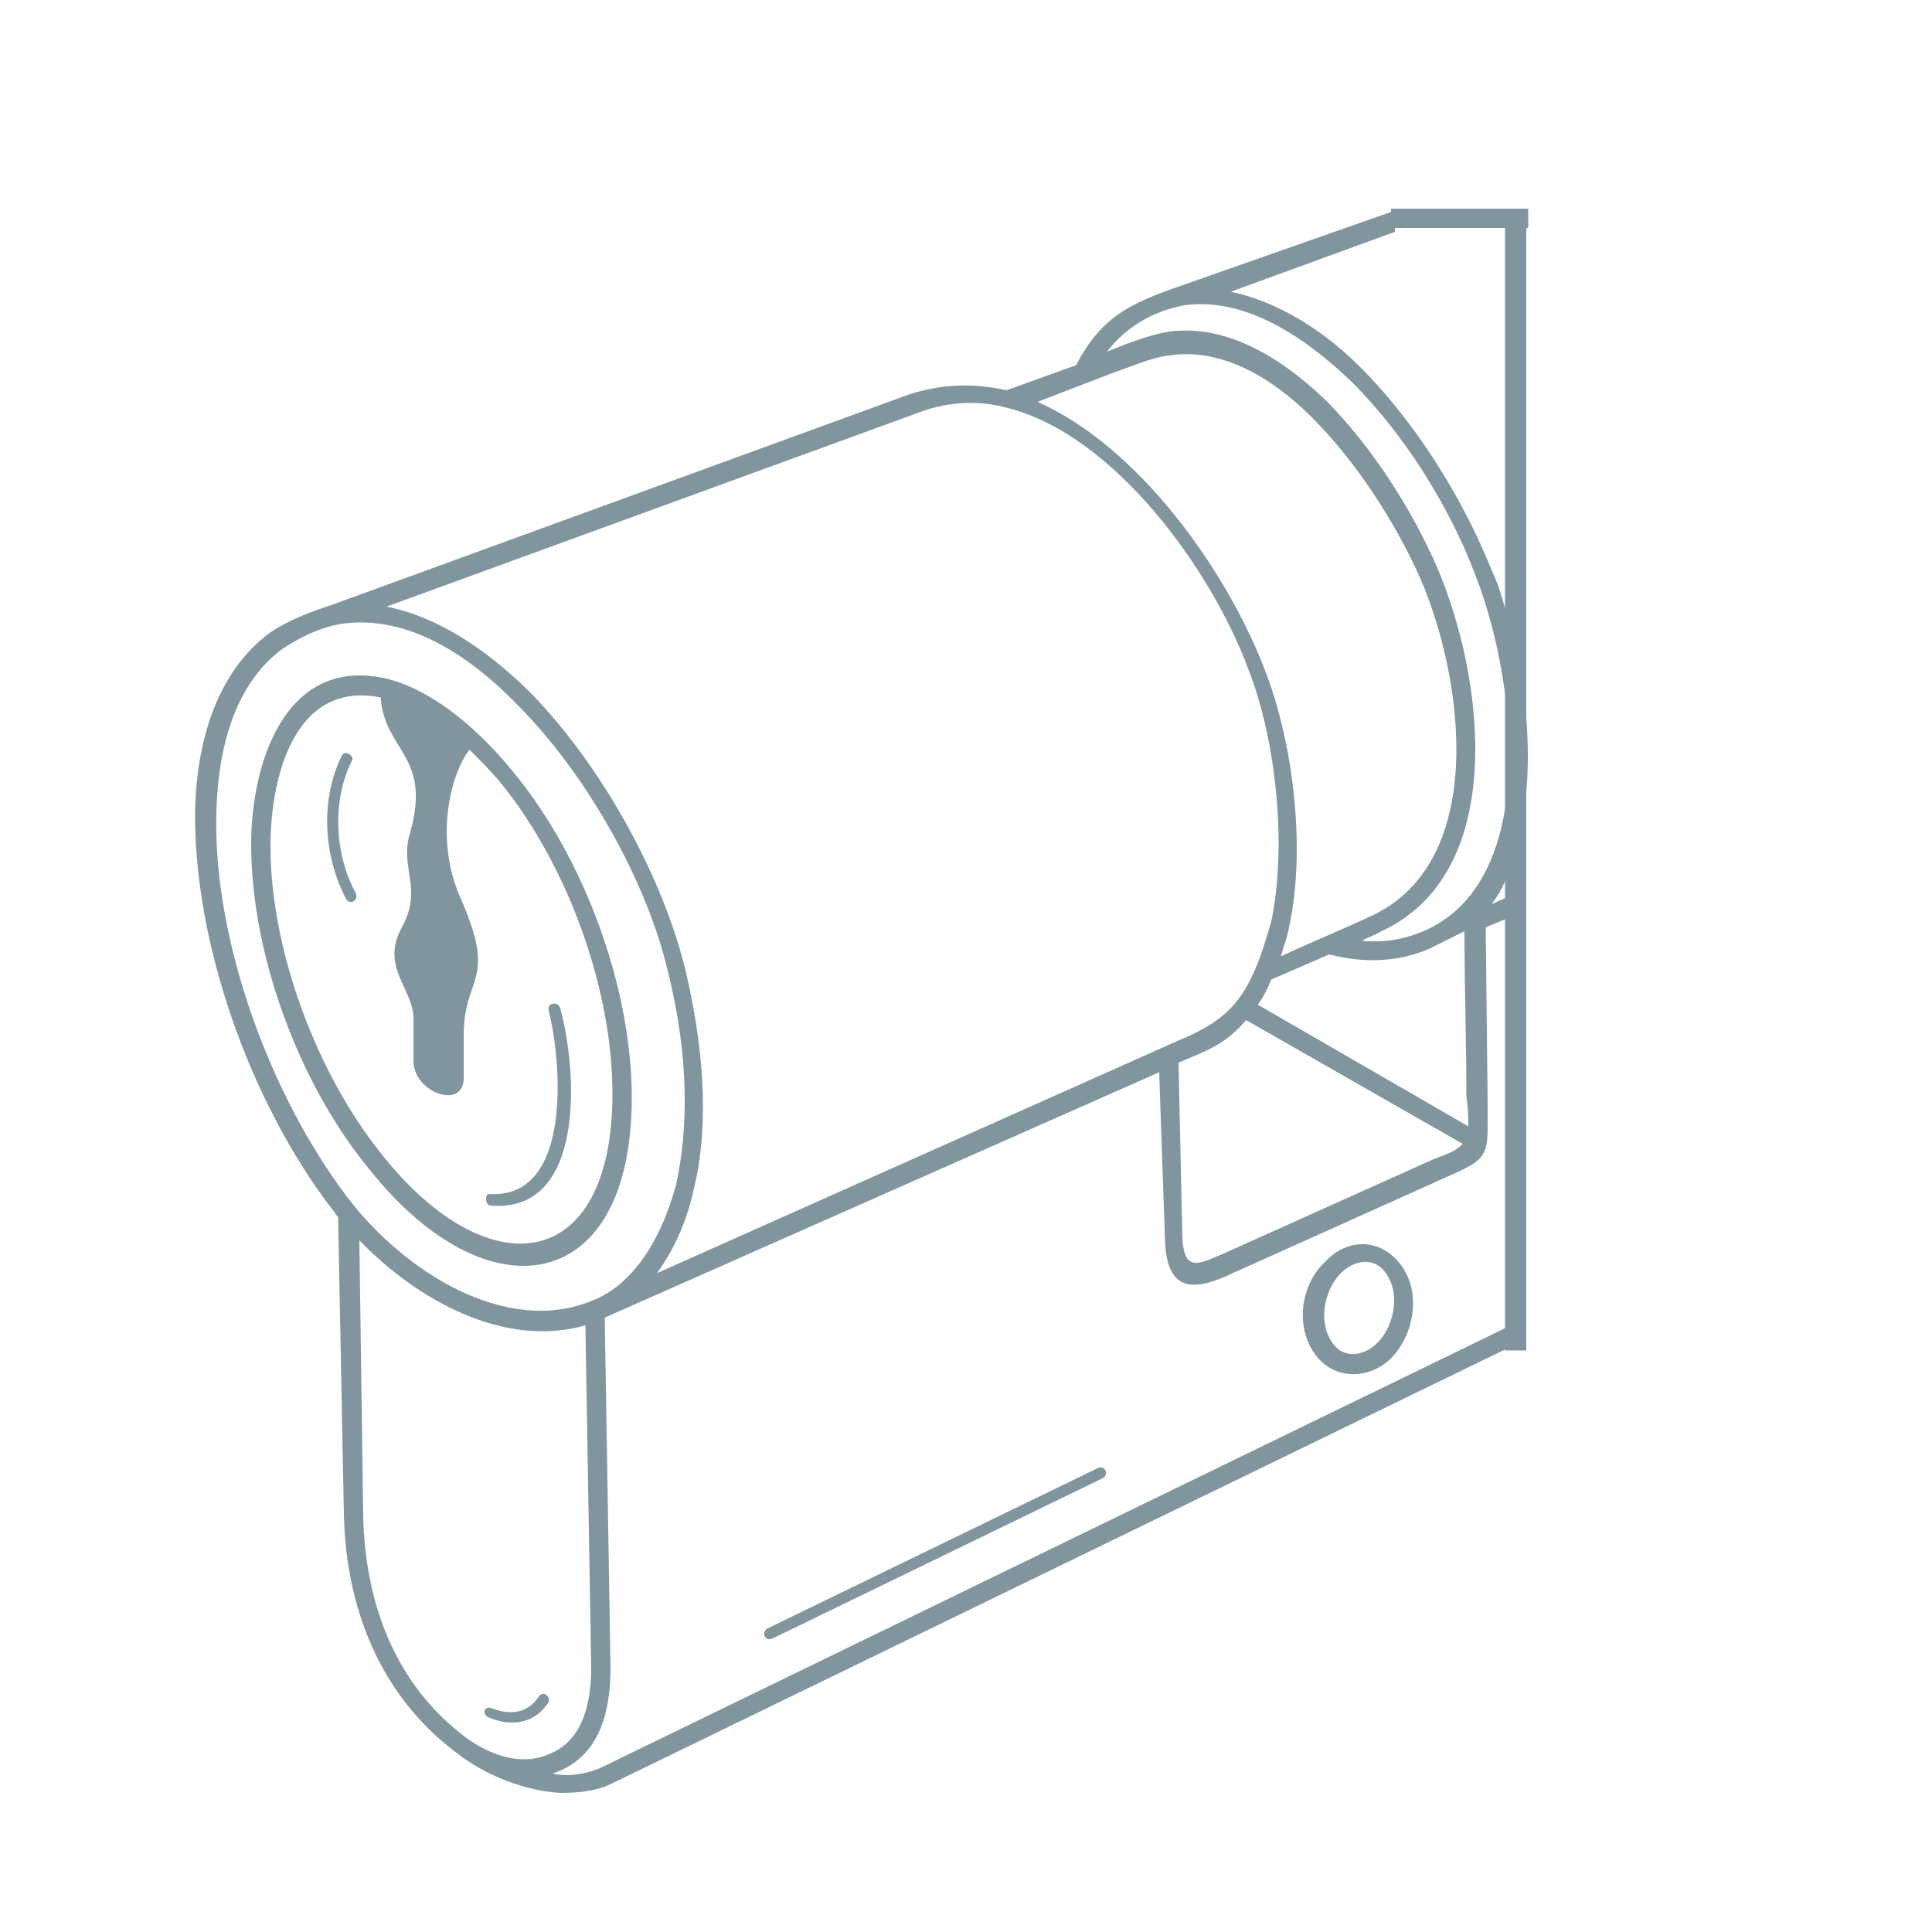 <?xml version="1.0" encoding="utf-8"?>
<!-- Generator: Adobe Illustrator 27.9.0, SVG Export Plug-In . SVG Version: 6.00 Build 0)  -->
<svg version="1.1" id="Calque_1" xmlns="http://www.w3.org/2000/svg" xmlns:xlink="http://www.w3.org/1999/xlink" x="0px" y="0px"
	 viewBox="0 0 100 100" style="enable-background:new 0 0 100 100;" xml:space="preserve">
<style type="text/css">
	.st0{fill:none;}
	.st1{fill:#80959E;}
</style>
<g>
	<g>
		<path class="st0" d="M77.1,46.6l0.9-0.4v-1.3C77.8,45.5,77.5,46.1,77.1,46.6z"/>
		<path class="st0" d="M31.7,56.7c0-5.4-2.4-11.8-5.8-16.1c-0.5-0.6-1-1.2-1.6-1.7c-0.9,1.3-1.8,4.7-0.5,7.6c2,4.5,0.2,4,0.2,7.2
			l0,2.1c0,1.8-2.6,0.9-2.6-0.8l0-2.3c0-1.5-1.7-2.6-0.6-4.6c1.1-2-0.1-3,0.4-4.8c1.1-4.1-1.3-4.3-1.5-7.1c-4.5-0.9-5.7,4.3-5.7,7.7
			c0,5.4,2.4,11.8,5.8,16.1C25.3,66.8,31.7,66,31.7,56.7z M25.4,61.8c4.3,0.3,3.8-6.7,3.1-9.5v0c-0.1-0.4,0.5-0.5,0.6-0.1
			c0.8,3.3,1.2,10.6-3.6,10.2C25.1,62.4,25.1,61.8,25.4,61.8z M17.9,46.5c-1.2-2.2-1.3-5.2-0.2-7.4c0.2-0.3,0.7,0,0.5,0.3
			c-1,2-0.9,4.8,0.2,6.8C18.7,46.6,18.1,46.9,17.9,46.5z"/>
		<path class="st0" d="M76.9,47.9L77,57c0,2.8,0.2,2.8-2.3,3.9l-10.9,4.9c-1.9,0.9-3.4,1.1-3.5-1.7L60,55.5L31.2,68.3l0.3,18.1
			c0,2.3-0.6,4.7-3,5.5c0.9,0.2,1.9,0,2.7-0.4l46.8-22.7V47.3L76.9,47.9L76.9,47.9z M57.1,76.5L40,84.8c-0.3,0.2-0.6-0.4-0.3-0.5
			L56.8,76C57.2,75.8,57.4,76.3,57.1,76.5z M72,70.3c-1.1,1.1-3,1.2-4-0.3c-1-1.5-0.6-3.6,0.6-4.7c1.1-1.1,3-1.2,4,0.3
			C73.6,67,73.1,69.1,72,70.3z"/>
		<path class="st0" d="M35.4,50.3c1.1,4.7,1.1,8.5,0.4,11.3c-0.4,1.8-1.1,3.2-1.9,4.3l26.9-12c2.8-1.3,3.8-2.4,4.9-6.2
			c0.8-3.8,0.3-9.2-1.2-13.1c-2-5.1-6.9-12.1-12.5-13.5c-1.6-0.4-3-0.3-4.4,0.2L19.9,31.4c2.7,0.4,5.2,2.1,7.5,4.5
			C31,39.6,34.3,45.3,35.4,50.3z"/>
		<path class="st0" d="M60.3,17.3c2.9-0.5,5.8,1.1,8.3,3.5c2.4,2.4,4.5,5.6,5.8,8.7c2.5,5.9,3.6,15.7-2.9,18.8
			c-0.3,0.2-0.7,0.3-1,0.5c1.3,0.1,2.3-0.1,3.4-0.6c5.8-2.8,4.4-13.2,2.4-18.5c-1.3-3.4-3.6-7.1-6.3-9.8c-2.6-2.7-5.7-4.4-8.6-3.9
			c-1.6,0.3-3.1,1.1-4,2.4C58.3,17.9,59.3,17.5,60.3,17.3L60.3,17.3z"/>
		<path class="st0" d="M75.9,48.3L74.4,49c-1.7,0.8-3.7,1-5.6,0.5l-3,1.3c-0.2,0.5-0.5,0.9-0.7,1.3l0,0L76,58.3c0-0.5,0-0.9,0-1.4
			C75.9,54.1,75.9,51.2,75.9,48.3z"/>
		<path class="st0" d="M30.6,86.3l-0.3-17.7c-4.2,1.2-8.7-1.3-11.7-4.4l0.2,14.3c0.1,4.4,1.6,8.7,5.4,11.5c1.2,0.9,2.8,1.4,4.2,0.8
			C30.2,90.1,30.6,88.1,30.6,86.3z M28.3,88c-0.7,1.1-1.8,1.3-3.1,0.8c-0.3-0.1-0.2-0.6,0.1-0.5c1,0.4,1.9,0.2,2.5-0.6
			C28.1,87.5,28.5,87.8,28.3,88z"/>
		<path class="st0" d="M30.7,67.3c1.8-0.8,3.4-2.7,4.2-6c0.6-2.7,0.6-6.3-0.4-10.9c-1.1-4.8-4.3-10.4-7.8-13.9
			c-2.8-2.8-6-4.7-9.2-4.2c-1.1,0.2-2.1,0.6-3,1.3l0,0c-2.3,1.7-3.3,4.8-3.4,8.4C11,48.6,13.8,56.7,18,62
			C20.9,65.8,26.1,69.3,30.7,67.3z M13,43.7c0-4.1,1.7-9.7,6.9-8.6h0c2.3,0.5,4.7,2.3,6.7,4.9c3.6,4.5,6.1,11.2,6.1,16.8
			c0,10.3-7.5,11.4-13.6,3.8C15.4,56,13,49.4,13,43.7z"/>
		<path class="st0" d="M64.5,52.8L64.5,52.8c-1.1,1.2-2.1,1.6-3.5,2.2l0.3,9.2c0.1,1.8,0.9,1.3,2.1,0.8L74.2,60
			c0.4-0.2,1.1-0.5,1.4-0.8L64.5,52.8L64.5,52.8z"/>
		<path class="st0" d="M69.3,66c-0.8,0.8-1.2,2.4-0.5,3.5c0.7,1,1.8,0.7,2.4,0.1c0.8-0.8,1.2-2.4,0.5-3.5C71.1,65.1,70,65.3,69.3,66
			z"/>
		<path class="st0" d="M65.5,34.3c1.5,4,2.1,9.6,1.3,13.6c-0.1,0.5-0.2,1-0.4,1.4c1.6-0.7,3.2-1.3,4.7-2.1c6-2.8,4.7-12.2,2.5-17.5
			c-1.2-2.9-3.2-6-5.6-8.3c-2.3-2.2-4.9-3.6-7.4-3.2c-0.9,0.1-2,0.6-2.9,0.9l0,0l-3.9,1.4C59,22.9,63.5,29.2,65.5,34.3z"/>
		<path class="st1" d="M56.8,76l-17.1,8.3c-0.3,0.2-0.1,0.7,0.3,0.5l17.1-8.3C57.4,76.3,57.2,75.8,56.8,76z"/>
		<path class="st1" d="M68.6,65.3C67.4,66.4,67,68.5,68,70c1,1.5,2.9,1.4,4,0.3c1.1-1.1,1.6-3.2,0.6-4.7
			C71.5,64,69.7,64.1,68.6,65.3z M71.3,69.5c-0.7,0.7-1.8,0.9-2.4-0.1c-0.7-1.1-0.3-2.7,0.5-3.5c0.7-0.7,1.8-0.9,2.4,0.1
			C72.5,67.1,72.1,68.7,71.3,69.5z"/>
		<path class="st1" d="M78.1,31.9v13C79.6,41.3,79.2,36.1,78.1,31.9z"/>
		<path class="st1" d="M25.4,62.4c4.9,0.4,4.5-6.9,3.6-10.2c-0.1-0.4-0.7-0.3-0.6,0.1v0c0.7,2.8,1.2,9.8-3.1,9.5
			C25.1,61.8,25.1,62.4,25.4,62.4z"/>
		<polygon class="st1" points="19.9,31.4 19.9,31.4 19.9,31.4 		"/>
		<path class="st1" d="M27.9,87.8c-0.6,0.9-1.5,1-2.5,0.6c-0.3-0.1-0.5,0.3-0.1,0.5c1.2,0.5,2.4,0.3,3.1-0.8
			C28.5,87.8,28.1,87.5,27.9,87.8z"/>
		<polygon class="st1" points="24.3,38.8 24.3,38.8 24.3,38.8 		"/>
		<polygon class="st1" points="18.5,64.2 18.5,64.2 18.5,64.2 		"/>
		<path class="st1" d="M18.2,39.4c0.2-0.3-0.4-0.6-0.5-0.3c-1.1,2.2-1,5.1,0.2,7.4c0.2,0.4,0.7,0.1,0.5-0.3
			C17.3,44.2,17.2,41.4,18.2,39.4z"/>
		<path class="st1" d="M32.7,56.8c0-5.6-2.4-12.3-6.1-16.8c-2.1-2.6-4.5-4.4-6.7-4.9h0C14.7,34,13,39.6,13,43.7
			c0,5.6,2.4,12.3,6.1,16.8C25.2,68.2,32.7,67.1,32.7,56.8z M14,43.8c0-3.5,1.2-8.6,5.7-7.7c0.2,2.8,2.7,3,1.5,7.1
			c-0.5,1.8,0.7,2.8-0.4,4.8c-1.1,2,0.5,3.1,0.6,4.6l0,2.3c0,1.7,2.7,2.6,2.6,0.8l0-2.1c0-3.2,1.8-2.7-0.2-7.2
			c-1.3-3-0.5-6.3,0.5-7.6c0,0,0,0,0,0l0,0c0,0,0,0,0,0c0.5,0.5,1.1,1.1,1.6,1.7c3.5,4.3,5.8,10.7,5.8,16.1c0,9.3-6.4,10.1-11.9,3.2
			C16.4,55.6,14,49.2,14,43.8z"/>
		<path class="st0" d="M65.8,47.7c0.8-3.8,0.3-9.2-1.2-13.1c-2-5.1-6.9-12.1-12.5-13.5c-1.6-0.4-3-0.3-4.4,0.2L19.9,31.4
			c2.7,0.4,5.2,2.1,7.5,4.5c3.6,3.7,6.9,9.4,8,14.4c1.1,4.7,1.1,8.5,0.4,11.3c-0.4,1.8-1.1,3.2-1.9,4.3l26.9-12
			C63.7,52.7,64.7,51.6,65.8,47.7z"/>
		<polygon class="st0" points="19.9,31.4 19.9,31.4 19.9,31.4 		"/>
		<path class="st0" d="M34.5,50.5c-1.1-4.8-4.3-10.4-7.8-13.9c-2.8-2.8-6-4.7-9.2-4.2c-1.1,0.2-2.1,0.6-3,1.3l0,0
			c-2.3,1.7-3.3,4.8-3.4,8.4C11,48.6,13.8,56.7,18,62c2.9,3.8,8.2,7.2,12.7,5.3c1.8-0.8,3.4-2.7,4.2-6C35.5,58.6,35.5,55,34.5,50.5z
			"/>
		<path class="st0" d="M65.5,34.3c1.5,4,2.1,9.6,1.3,13.6c-0.1,0.5-0.2,1-0.4,1.4c1.6-0.7,3.2-1.3,4.7-2.1c6-2.8,4.7-12.2,2.5-17.5
			c-1.2-2.9-3.2-6-5.6-8.3c-2.3-2.2-4.9-3.6-7.4-3.2c-0.9,0.1-2,0.6-2.9,0.9l0,0l-3.9,1.4C59,22.9,63.5,29.2,65.5,34.3z"/>
		<path class="st0" d="M18.5,64.2l0.2,14.3c0.1,4.4,1.6,8.7,5.4,11.5c1.2,0.9,2.8,1.4,4.2,0.8c1.8-0.7,2.2-2.7,2.2-4.5l-0.3-17.7
			C26,69.7,21.5,67.3,18.5,64.2z"/>
		<path class="st0" d="M61.4,15.9c-1.6,0.3-3.1,1.1-4,2.4c0.9-0.3,2-0.8,3-1v0c2.9-0.5,5.8,1.1,8.3,3.5c2.4,2.4,4.5,5.6,5.8,8.7
			c2.5,5.9,3.6,15.7-2.9,18.8c-0.3,0.2-0.7,0.3-1,0.5c1.3,0.1,2.3-0.1,3.4-0.6c5.8-2.8,4.4-13.2,2.4-18.5c-1.3-3.4-3.6-7.1-6.3-9.8
			C67.3,17.2,64.3,15.4,61.4,15.9z"/>
		<path class="st0" d="M75.9,48.3L74.4,49c-1.7,0.8-3.7,1-5.6,0.5l-3,1.3c-0.2,0.5-0.5,0.9-0.7,1.3l0,0L76,58.3c0-0.5,0-0.9,0-1.4
			C75.9,54.1,75.9,51.2,75.9,48.3z"/>
		<path class="st0" d="M64.5,52.8L64.5,52.8c-1.1,1.2-2.1,1.6-3.5,2.2l0.3,9.2c0.1,1.8,0.9,1.3,2.1,0.8L74.2,60
			c0.4-0.2,1.1-0.5,1.4-0.8L64.5,52.8L64.5,52.8z"/>
		<path class="st1" d="M61.1,14.8c-2.6,0.9-4.1,1.6-5.4,4.1l-3.6,1.3c-1.8-0.4-3.4-0.3-5,0.2L17.2,31.3c-1.2,0.4-2.3,0.8-3.3,1.5
			c-2.5,1.9-3.7,5.2-3.8,9.1C10,48.7,12.9,57,17.2,62.6c0.1,0.1,0.2,0.3,0.3,0.4l0.3,15.4c0.1,4.7,1.8,9.3,5.8,12.3
			c1.5,1.2,3.6,2,5.4,2.1c1,0,1.9-0.1,2.7-0.5l0,0l46.3-22.5v-1.1L31.3,91.4c-0.8,0.4-1.8,0.6-2.7,0.4c2.4-0.8,3-3.1,3-5.5
			l-0.3-18.1L60,55.5l0.3,8.7c0.1,2.8,1.6,2.6,3.5,1.7l10.9-4.9c2.5-1.1,2.3-1.1,2.3-3.9l-0.1-9.1l0,0l1.2-0.5v-1.1l-0.9,0.4
			c0.4-0.5,0.7-1.1,0.9-1.7v-13c-0.3-0.9-0.5-1.8-0.9-2.6c-1.4-3.5-3.7-7.3-6.5-10.2c-2.1-2.2-4.6-3.7-7-4.2l8.5-3.1v-1.1L61.1,14.8
			z M57.6,19.3L57.6,19.3c0.9-0.3,2-0.8,2.9-0.9c2.6-0.4,5.2,1,7.4,3.2c2.3,2.3,4.3,5.4,5.6,8.3c2.3,5.3,3.5,14.7-2.5,17.5
			c-1.5,0.7-3.2,1.4-4.7,2.1c0.1-0.4,0.3-0.9,0.4-1.4c0.9-4,0.3-9.6-1.3-13.6c-2-5.1-6.5-11.4-11.7-13.7L57.6,19.3z M28.4,90.8
			c-1.4,0.6-2.9,0.1-4.2-0.8c-3.8-2.8-5.3-7.1-5.4-11.5l-0.2-14.3l0,0l0,0c3,3.1,7.5,5.6,11.7,4.4l0.3,17.7
			C30.6,88.1,30.2,90.1,28.4,90.8z M30.7,67.3c-4.5,1.9-9.8-1.5-12.7-5.3c-4.1-5.4-7-13.5-6.8-20c0.1-3.6,1.1-6.7,3.4-8.4l0,0
			c0.9-0.6,1.9-1.1,3-1.3c3.2-0.5,6.4,1.3,9.2,4.2c3.5,3.5,6.7,9.1,7.8,13.9c1.1,4.5,1,8.1,0.4,10.9C34.1,64.6,32.5,66.6,30.7,67.3z
			 M34,65.9c0.8-1.1,1.5-2.5,1.9-4.3c0.7-2.8,0.7-6.6-0.4-11.3c-1.2-5-4.4-10.7-8-14.4c-2.3-2.3-4.9-4-7.5-4.5l0,0l0,0c0,0,0,0,0,0
			l27.7-10.1c1.4-0.5,2.9-0.6,4.4-0.2c5.6,1.4,10.6,8.4,12.5,13.5c1.5,3.8,2,9.3,1.2,13.1c-1.1,3.9-2,5-4.9,6.2L34,65.9z M74.2,60
			l-10.9,4.9c-1.2,0.5-2,1-2.1-0.8L61,55c1.4-0.6,2.4-0.9,3.5-2.2h0l0,0l11.2,6.4C75.4,59.6,74.7,59.8,74.2,60z M76,58.3l-10.9-6.3
			l0,0c0.3-0.4,0.5-0.8,0.7-1.3l3-1.3c1.9,0.5,3.9,0.4,5.6-0.5l1.4-0.7c0,2.9,0.1,5.7,0.1,8.6C76,57.4,76,57.9,76,58.3z M70,19.8
			c2.7,2.7,5,6.4,6.3,9.8c2.1,5.2,3.5,15.7-2.4,18.5c-1.1,0.5-2.1,0.7-3.4,0.6c0.3-0.2,0.7-0.3,1-0.5c6.5-3,5.4-12.9,2.9-18.8
			c-1.3-3-3.4-6.3-5.8-8.7c-2.5-2.4-5.4-4-8.3-3.5v0c-1,0.2-2,0.6-3,1c1-1.3,2.4-2.1,4-2.4C64.3,15.4,67.3,17.2,70,19.8z"/>
	</g>
	<rect x="77.9" y="10.8" class="st1" width="1.1" height="59.1"/>
	<rect x="72" y="10.8" class="st1" width="7.1" height="1"/>
</g>
</svg>
